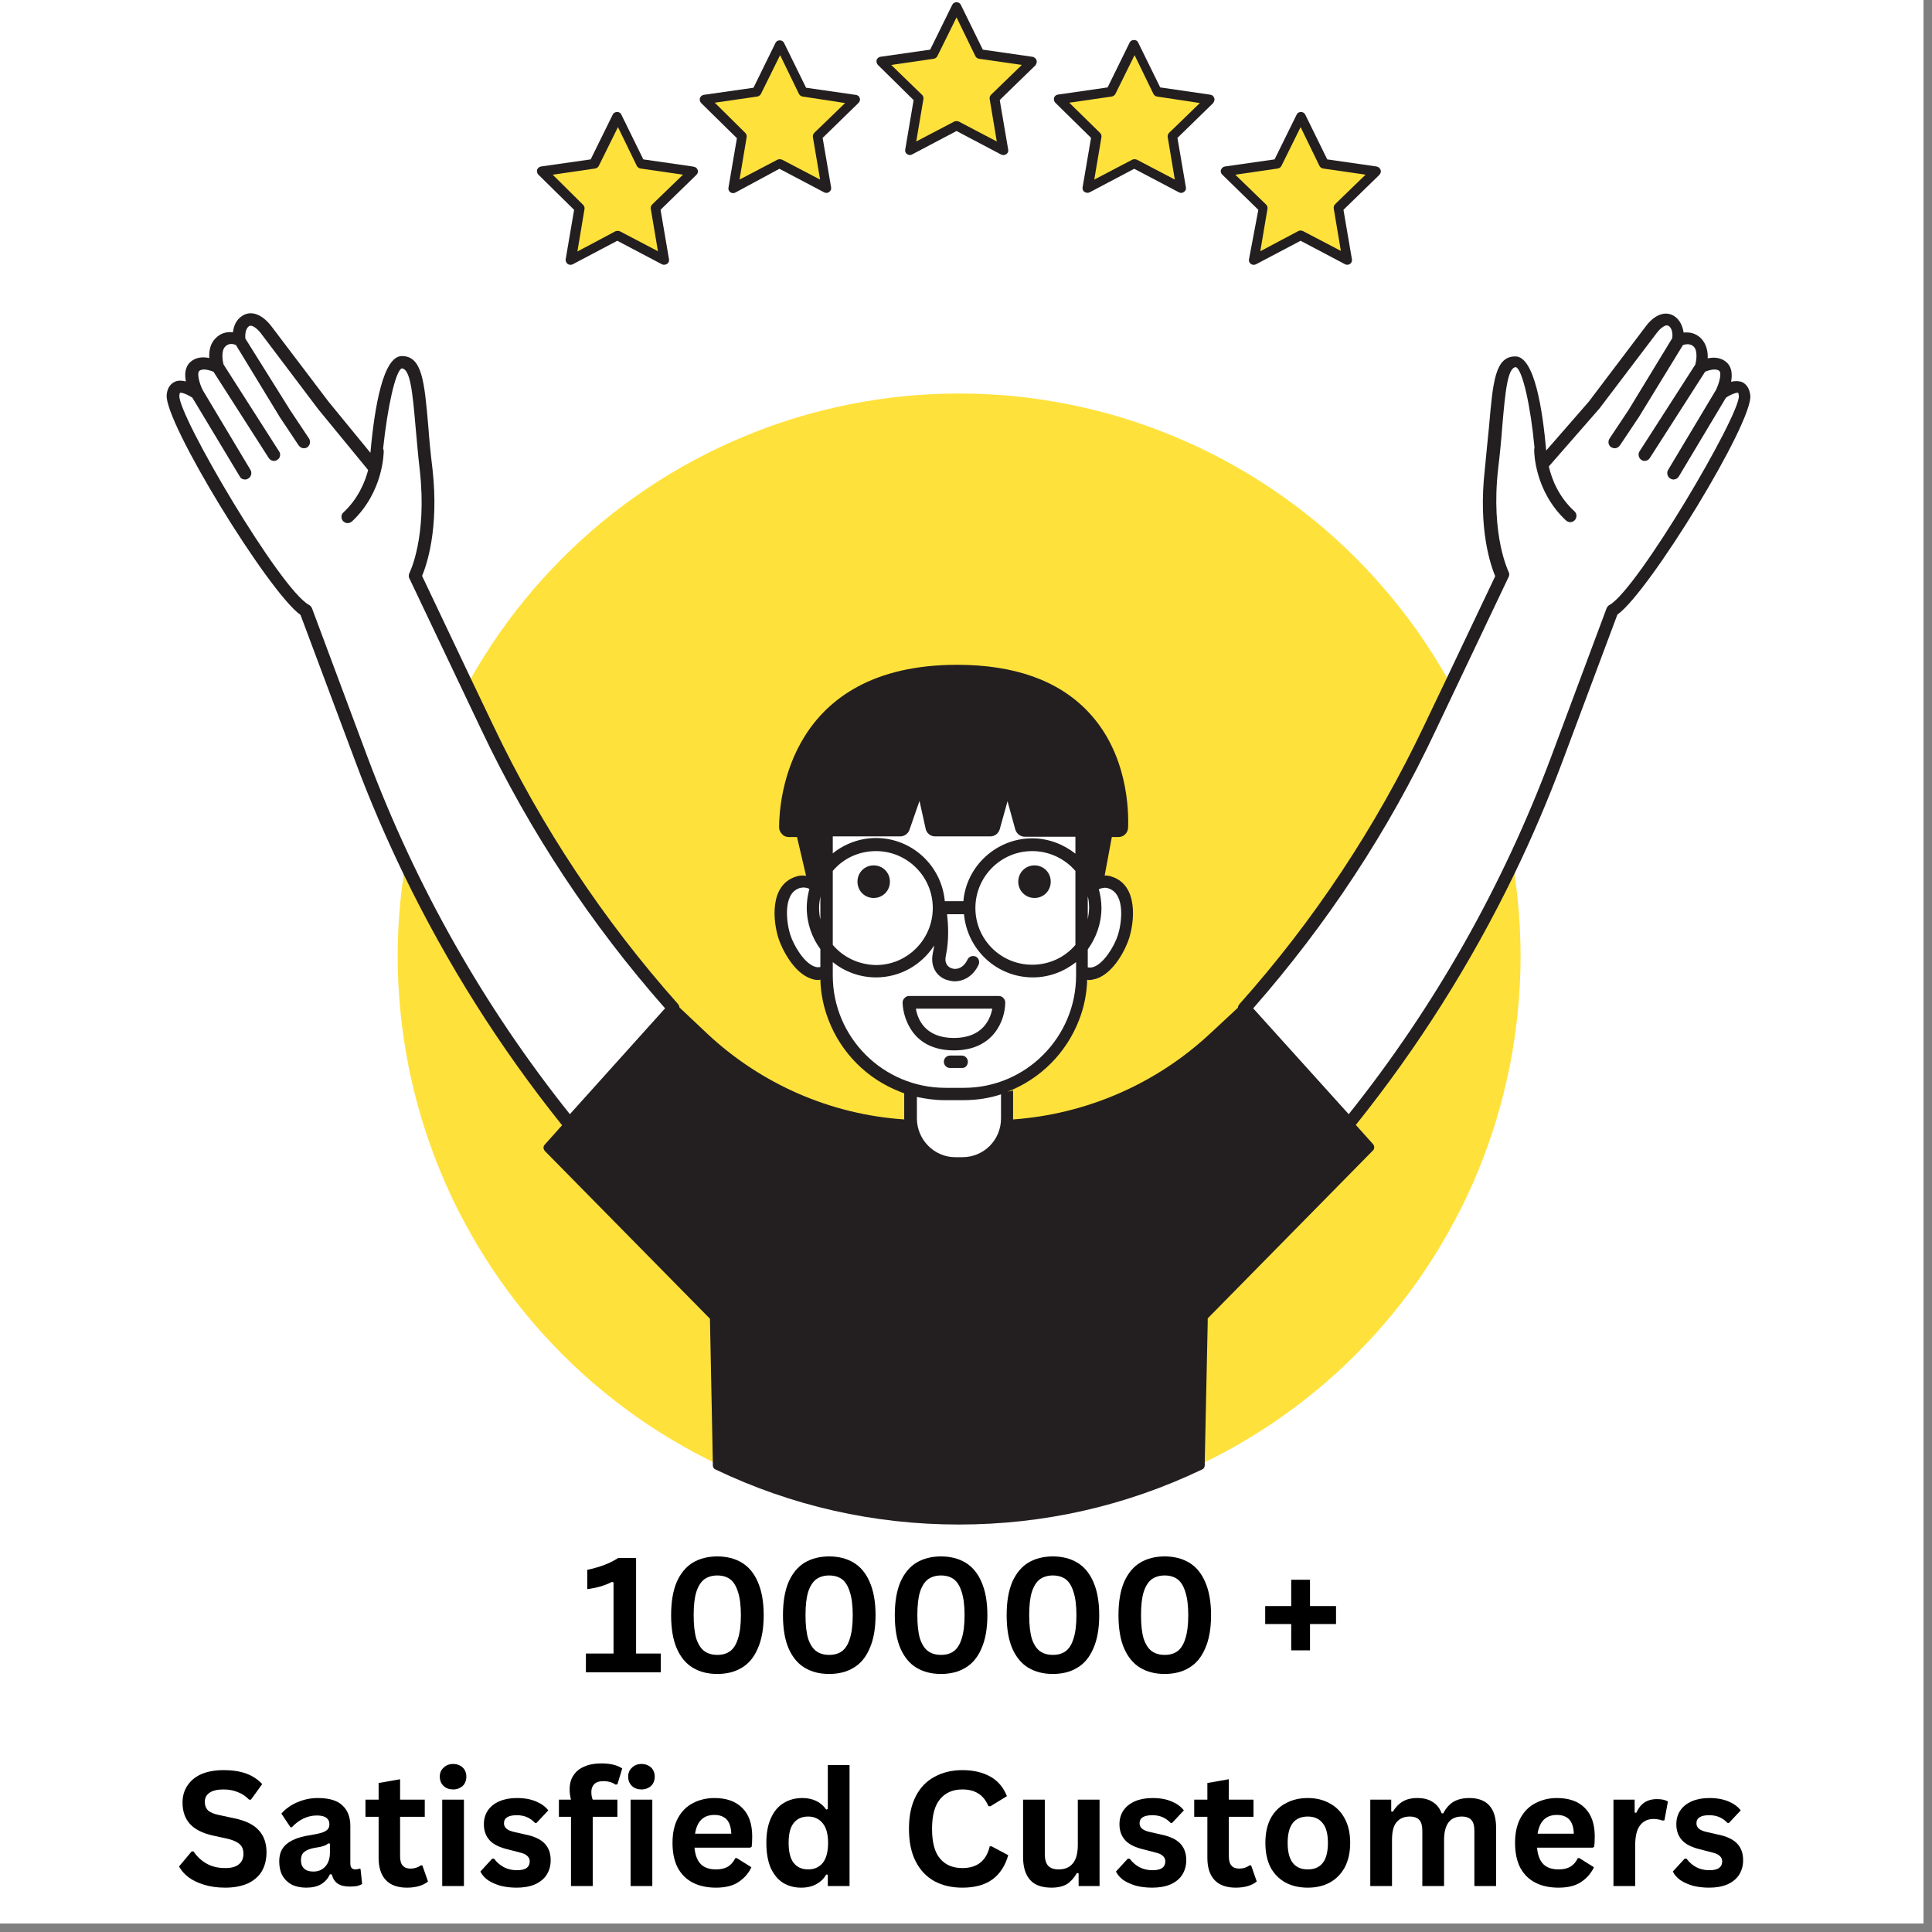 <svg version="1.2" preserveAspectRatio="xMidYMid meet" height="150" viewBox="0 0 112.5 112.5" zoomAndPan="magnify" width="150" xmlns:xlink="http://www.w3.org/1999/xlink" xmlns="http://www.w3.org/2000/svg"><rect x="0" y="0" width="112.5" height="112.5" fill="#808080" stroke="none"/><defs><clipPath id="988fd67a7a"><path d="M 0 0 L 112.004 0 L 112.004 112.004 L 0 112.004 Z M 0 0"></path></clipPath><clipPath id="b27bddd7ba"><path d="M 23 22 L 89 22 L 89 88.855 L 23 88.855 Z M 23 22"></path></clipPath><clipPath id="89d7fef8c9"><path d="M 9.535 0 L 102 0 L 102 88.855 L 9.535 88.855 Z M 9.535 0"></path></clipPath></defs><g id="86909adff9"><g clip-path="url(#988fd67a7a)" clip-rule="nonzero"><path d="M 0 0 L 112.004 0 L 112.004 112.004 L 0 112.004 Z M 0 0" style="stroke:none;fill-rule:nonzero;fill:#ffffff;fill-opacity:1;"></path><path d="M 0 0 L 112.004 0 L 112.004 112.004 L 0 112.004 Z M 0 0" style="stroke:none;fill-rule:nonzero;fill:#ffffff;fill-opacity:1;"></path></g><g clip-path="url(#b27bddd7ba)" clip-rule="nonzero"><path d="M 88.543 55.684 C 88.543 56.754 88.488 57.824 88.383 58.895 C 88.277 59.961 88.121 61.023 87.914 62.074 C 87.703 63.129 87.445 64.168 87.133 65.195 C 86.824 66.223 86.461 67.23 86.055 68.223 C 85.645 69.215 85.188 70.184 84.68 71.129 C 84.176 72.074 83.625 72.996 83.031 73.887 C 82.438 74.781 81.801 75.641 81.121 76.469 C 80.441 77.301 79.723 78.094 78.965 78.852 C 78.211 79.613 77.418 80.332 76.59 81.012 C 75.762 81.691 74.902 82.332 74.012 82.93 C 73.121 83.523 72.203 84.074 71.262 84.582 C 70.316 85.086 69.348 85.547 68.359 85.957 C 67.371 86.367 66.363 86.727 65.34 87.039 C 64.316 87.352 63.277 87.609 62.227 87.82 C 61.176 88.031 60.121 88.188 59.055 88.293 C 57.988 88.398 56.922 88.449 55.852 88.449 C 54.777 88.449 53.711 88.398 52.645 88.293 C 51.578 88.188 50.523 88.031 49.473 87.82 C 48.422 87.609 47.383 87.352 46.359 87.039 C 45.336 86.727 44.328 86.367 43.34 85.957 C 42.352 85.547 41.383 85.086 40.438 84.582 C 39.496 84.074 38.578 83.523 37.688 82.93 C 36.797 82.332 35.938 81.691 35.109 81.012 C 34.281 80.332 33.492 79.613 32.734 78.852 C 31.977 78.094 31.258 77.301 30.578 76.469 C 29.898 75.641 29.262 74.781 28.668 73.887 C 28.074 72.996 27.523 72.074 27.02 71.129 C 26.512 70.184 26.055 69.215 25.648 68.223 C 25.238 67.23 24.875 66.223 24.566 65.195 C 24.254 64.168 23.996 63.129 23.785 62.074 C 23.578 61.023 23.422 59.961 23.316 58.895 C 23.211 57.824 23.156 56.754 23.156 55.684 C 23.156 54.609 23.211 53.539 23.316 52.469 C 23.422 51.402 23.578 50.344 23.785 49.289 C 23.996 48.238 24.254 47.195 24.566 46.172 C 24.875 45.145 25.238 44.133 25.648 43.141 C 26.055 42.152 26.512 41.184 27.02 40.234 C 27.523 39.289 28.074 38.371 28.668 37.477 C 29.262 36.586 29.898 35.723 30.578 34.895 C 31.258 34.066 31.977 33.27 32.734 32.512 C 33.492 31.754 34.281 31.031 35.109 30.352 C 35.938 29.672 36.797 29.031 37.688 28.438 C 38.578 27.84 39.496 27.289 40.438 26.785 C 41.383 26.277 42.352 25.82 43.34 25.41 C 44.328 24.996 45.336 24.637 46.359 24.324 C 47.383 24.012 48.422 23.754 49.473 23.543 C 50.523 23.336 51.578 23.176 52.645 23.07 C 53.711 22.965 54.777 22.914 55.852 22.914 C 56.922 22.914 57.988 22.965 59.055 23.07 C 60.121 23.176 61.176 23.336 62.227 23.543 C 63.277 23.754 64.316 24.012 65.34 24.324 C 66.363 24.637 67.371 24.996 68.359 25.41 C 69.348 25.82 70.316 26.277 71.262 26.785 C 72.203 27.289 73.121 27.84 74.012 28.438 C 74.902 29.031 75.762 29.672 76.59 30.352 C 77.418 31.031 78.211 31.754 78.965 32.512 C 79.723 33.27 80.441 34.066 81.121 34.895 C 81.801 35.723 82.438 36.586 83.031 37.477 C 83.625 38.371 84.176 39.289 84.68 40.234 C 85.188 41.184 85.645 42.152 86.055 43.141 C 86.461 44.133 86.824 45.145 87.133 46.172 C 87.445 47.195 87.703 48.238 87.914 49.289 C 88.121 50.344 88.277 51.402 88.383 52.469 C 88.488 53.539 88.543 54.609 88.543 55.684 Z M 88.543 55.684" style="stroke:none;fill-rule:nonzero;fill:#ffe13c;fill-opacity:1;"></path></g><g clip-path="url(#89d7fef8c9)" clip-rule="nonzero"><path d="M 94.18 35.789 L 90.98 44.344 C 90.148 46.562 89.223 48.742 88.184 50.883 C 85.664 56.082 82.582 60.973 78.949 65.504 L 79.953 66.625 C 80.047 66.738 80.047 66.906 79.934 67.004 L 70.324 76.77 L 70.324 77.016 C 70.324 77.016 70.324 77.016 70.324 77.035 L 70.152 85.168 L 70.152 85.32 C 70.152 85.434 70.094 85.531 70 85.566 C 65.555 87.691 60.789 88.773 55.832 88.773 C 50.875 88.773 46.105 87.691 41.66 85.566 C 41.566 85.531 41.508 85.434 41.508 85.32 L 41.508 85.168 L 41.34 76.789 L 31.727 67.023 C 31.633 66.906 31.613 66.758 31.727 66.645 L 32.73 65.523 C 29.098 60.992 26.016 56.098 23.5 50.902 C 22.477 48.781 21.531 46.598 20.699 44.359 L 17.5 35.809 C 15.629 34.48 9.535 24.543 9.707 22.988 C 9.746 22.516 9.992 22.324 10.18 22.23 C 10.387 22.137 10.613 22.156 10.824 22.211 C 10.746 21.812 10.766 21.379 11.07 21.094 C 11.391 20.789 11.824 20.77 12.184 20.848 C 12.168 20.469 12.223 20.012 12.562 19.691 C 12.867 19.367 13.262 19.312 13.566 19.348 C 13.605 18.988 13.754 18.59 14.152 18.363 C 14.816 17.984 15.477 18.57 15.781 18.969 L 19.129 23.387 L 21.57 26.367 C 21.816 23.617 22.324 20.734 23.402 20.734 C 24.578 20.734 24.711 22.195 24.938 24.809 C 24.992 25.551 25.07 26.383 25.184 27.312 C 25.578 30.84 24.824 32.945 24.578 33.535 L 27.414 39.508 L 28.719 42.238 C 31.52 48.137 35.152 53.598 39.484 58.469 C 39.523 58.527 39.562 58.582 39.562 58.66 L 41.188 60.195 C 44.328 63.133 48.375 64.898 52.652 65.184 C 52.652 65.164 52.652 65.145 52.652 65.125 L 52.652 63.664 C 52.578 63.629 52.48 63.609 52.406 63.57 C 50.496 62.832 48.98 61.312 48.246 59.398 C 47.961 58.66 47.789 57.863 47.77 57.047 C 47.734 57.047 47.695 57.066 47.656 57.066 C 47.527 57.066 47.375 57.047 47.242 56.992 C 46.184 56.648 45.5 55.172 45.332 54.641 C 45.008 53.633 44.801 51.566 46.316 51.055 C 46.523 50.98 46.73 50.961 46.938 51 L 46.41 48.742 L 45.938 48.742 C 45.785 48.742 45.633 48.684 45.539 48.57 C 45.426 48.457 45.367 48.324 45.367 48.172 C 45.367 46.598 45.918 38.711 55.734 38.711 C 59.066 38.711 61.621 39.621 63.34 41.422 C 65.688 43.867 65.727 47.242 65.688 48.211 C 65.668 48.516 65.422 48.742 65.121 48.742 L 64.742 48.742 L 64.324 50.98 C 64.477 50.98 64.609 51 64.762 51.055 C 66.273 51.566 66.066 53.633 65.746 54.641 C 65.574 55.188 64.895 56.648 63.832 56.992 C 63.699 57.027 63.551 57.066 63.418 57.066 C 63.379 57.066 63.34 57.066 63.305 57.047 C 63.285 57.883 63.113 58.68 62.832 59.398 C 62.094 61.312 60.578 62.832 58.668 63.57 C 58.781 63.551 58.895 63.516 58.992 63.496 L 58.992 65.125 C 58.992 65.145 58.992 65.164 58.992 65.184 C 63.266 64.879 67.316 63.117 70.453 60.195 L 72.082 58.68 C 72.082 58.602 72.121 58.547 72.156 58.488 C 76.508 53.613 80.121 48.152 82.922 42.258 L 84.227 39.527 L 87.066 33.551 C 86.82 32.965 86.062 30.859 86.461 27.332 C 86.555 26.402 86.629 25.551 86.707 24.828 C 86.934 22.195 87.066 20.754 88.238 20.754 C 89.355 20.754 89.828 23.883 90.035 26.234 L 92.516 23.387 L 95.844 18.988 C 96.129 18.59 96.789 18.004 97.453 18.383 C 97.832 18.609 97.98 19.008 98.039 19.367 C 98.359 19.328 98.738 19.387 99.059 19.711 C 99.383 20.051 99.457 20.504 99.438 20.867 C 99.797 20.789 100.234 20.809 100.555 21.113 C 100.859 21.398 100.875 21.832 100.801 22.23 C 101.008 22.176 101.254 22.176 101.445 22.25 C 101.633 22.344 101.859 22.535 101.918 23.008 C 102.125 24.527 96.051 34.461 94.18 35.789 Z M 78.289 12.16 L 80.312 10.191 C 80.367 10.133 80.406 10.059 80.406 9.98 C 80.406 9.906 80.367 9.828 80.312 9.773 C 80.273 9.734 80.219 9.715 80.16 9.695 L 77.285 9.281 L 76 6.664 C 75.902 6.473 75.602 6.473 75.508 6.664 L 74.219 9.281 L 71.324 9.695 C 71.211 9.715 71.137 9.793 71.098 9.887 C 71.059 9.98 71.098 10.094 71.176 10.172 L 73.273 12.219 L 72.727 15.102 C 72.707 15.195 72.746 15.309 72.84 15.367 C 72.895 15.406 72.953 15.422 73.008 15.422 C 73.047 15.422 73.105 15.406 73.141 15.387 L 75.734 14.02 L 78.324 15.387 C 78.418 15.441 78.535 15.422 78.609 15.367 C 78.703 15.309 78.742 15.195 78.723 15.102 L 78.23 12.219 L 78.27 12.18 C 78.27 12.16 78.289 12.16 78.289 12.16 Z M 50.004 5.602 C 50.043 5.656 50.078 5.734 50.078 5.789 C 50.078 5.867 50.043 5.941 49.984 6 L 47.961 7.973 C 47.961 7.973 47.941 7.988 47.941 7.988 L 47.902 8.027 L 48.395 10.91 C 48.414 11.023 48.375 11.117 48.281 11.176 C 48.246 11.215 48.168 11.234 48.113 11.234 C 48.074 11.234 48.016 11.215 47.98 11.195 L 45.387 9.828 L 42.816 11.215 C 42.719 11.27 42.605 11.25 42.531 11.195 C 42.438 11.137 42.398 11.023 42.418 10.93 L 42.91 8.047 L 40.828 6 C 40.754 5.922 40.734 5.809 40.754 5.715 C 40.789 5.621 40.867 5.543 40.98 5.523 L 43.875 5.109 L 45.16 2.492 C 45.254 2.301 45.559 2.301 45.652 2.492 L 46.938 5.109 L 49.816 5.523 C 49.891 5.523 49.945 5.562 50.004 5.602 Z M 40.543 9.773 C 40.602 9.828 40.641 9.906 40.641 9.98 C 40.641 10.059 40.602 10.133 40.543 10.191 L 38.52 12.16 C 38.52 12.16 38.5 12.18 38.5 12.18 L 38.465 12.219 L 38.957 15.102 C 38.973 15.195 38.938 15.309 38.84 15.367 C 38.746 15.422 38.633 15.441 38.539 15.387 L 35.945 14.02 L 33.355 15.387 C 33.316 15.406 33.262 15.422 33.223 15.422 C 33.168 15.422 33.109 15.406 33.051 15.367 C 32.977 15.309 32.922 15.195 32.938 15.102 L 33.43 12.219 L 31.352 10.172 C 31.273 10.094 31.254 9.98 31.273 9.887 C 31.312 9.793 31.387 9.715 31.5 9.695 L 34.395 9.281 L 35.684 6.664 C 35.777 6.473 36.098 6.473 36.176 6.664 L 37.461 9.281 L 40.336 9.695 C 40.449 9.715 40.488 9.734 40.543 9.773 Z M 60.277 3.383 C 60.332 3.438 60.371 3.516 60.371 3.59 C 60.371 3.668 60.332 3.742 60.297 3.801 L 58.27 5.77 C 58.27 5.77 58.254 5.789 58.254 5.789 L 58.215 5.828 L 58.707 8.711 C 58.727 8.824 58.688 8.918 58.594 8.977 C 58.535 9.016 58.48 9.031 58.422 9.031 C 58.387 9.031 58.328 9.016 58.289 8.996 L 55.699 7.629 L 53.105 8.996 C 53.012 9.051 52.898 9.031 52.824 8.977 C 52.727 8.918 52.691 8.805 52.711 8.711 L 53.199 5.828 L 51.121 3.781 C 51.043 3.703 51.027 3.59 51.043 3.496 C 51.082 3.402 51.156 3.324 51.27 3.305 L 54.164 2.891 L 55.453 0.273 C 55.547 0.082 55.852 0.082 55.945 0.273 L 57.23 2.891 L 60.105 3.305 C 60.164 3.305 60.219 3.344 60.277 3.383 Z M 70.625 5.582 C 70.684 5.641 70.719 5.715 70.719 5.789 C 70.719 5.867 70.684 5.941 70.645 6 L 68.621 7.973 C 68.621 7.973 68.602 7.988 68.602 7.988 L 68.562 8.027 L 69.055 10.91 C 69.074 11.023 69.035 11.117 68.941 11.176 C 68.887 11.215 68.828 11.234 68.77 11.234 C 68.734 11.234 68.676 11.215 68.641 11.195 L 66.047 9.828 L 63.457 11.195 C 63.359 11.25 63.246 11.234 63.152 11.176 C 63.059 11.117 63.02 11.004 63.039 10.91 L 63.531 8.027 L 61.449 5.98 C 61.375 5.902 61.355 5.789 61.375 5.695 C 61.41 5.602 61.488 5.523 61.602 5.508 L 64.496 5.09 L 65.781 2.473 C 65.875 2.281 66.199 2.281 66.273 2.473 L 67.559 5.09 L 70.438 5.508 C 70.531 5.523 70.586 5.543 70.625 5.582 Z M 70.625 5.582" style="stroke:none;fill-rule:nonzero;fill:#231f20;fill-opacity:1;"></path></g><path d="M 32.184 10.172 L 34.66 9.812 C 34.754 9.793 34.832 9.734 34.867 9.66 L 35.984 7.402 L 37.082 9.66 C 37.121 9.734 37.195 9.793 37.289 9.812 L 39.77 10.172 L 38.121 11.766 C 38.121 11.766 38.105 11.781 38.105 11.781 L 37.973 11.914 C 37.914 11.973 37.875 12.066 37.895 12.16 L 38.312 14.629 L 36.098 13.469 C 36.023 13.434 35.93 13.434 35.832 13.469 L 33.621 14.645 L 34.035 12.18 C 34.055 12.086 34.016 11.992 33.961 11.934 Z M 43.402 7.742 C 43.457 7.801 43.496 7.895 43.477 7.988 L 43.062 10.457 L 45.273 9.297 C 45.352 9.262 45.445 9.262 45.539 9.297 L 47.754 10.457 L 47.336 7.988 C 47.316 7.895 47.355 7.801 47.41 7.742 L 47.543 7.609 C 47.543 7.609 47.562 7.594 47.562 7.594 L 49.211 6 L 46.73 5.621 C 46.637 5.602 46.562 5.543 46.523 5.469 L 45.426 3.211 L 44.309 5.469 C 44.27 5.543 44.195 5.602 44.102 5.621 L 41.621 5.98 Z M 53.691 5.523 C 53.75 5.582 53.789 5.676 53.77 5.77 L 53.352 8.238 L 55.566 7.078 C 55.641 7.043 55.734 7.043 55.832 7.078 L 58.043 8.238 L 57.629 5.77 C 57.609 5.676 57.648 5.582 57.703 5.523 L 57.836 5.391 C 57.836 5.391 57.855 5.375 57.855 5.375 L 59.5 3.781 L 57.004 3.422 C 56.91 3.402 56.832 3.344 56.797 3.27 L 55.699 1.012 L 54.582 3.27 C 54.543 3.344 54.469 3.402 54.375 3.422 L 51.895 3.781 Z M 64.059 7.742 C 64.117 7.801 64.156 7.895 64.137 7.988 L 63.719 10.457 L 65.934 9.297 C 66.008 9.262 66.105 9.262 66.199 9.297 L 68.41 10.457 L 67.996 7.988 C 67.977 7.895 68.016 7.801 68.07 7.742 L 68.203 7.609 C 68.203 7.609 68.223 7.594 68.223 7.594 L 69.867 6 L 67.371 5.621 C 67.277 5.602 67.199 5.543 67.164 5.469 L 66.066 3.211 L 64.949 5.469 C 64.91 5.543 64.836 5.602 64.742 5.621 L 62.262 5.98 Z M 73.727 11.914 C 73.785 11.973 73.824 12.066 73.805 12.16 L 73.387 14.629 L 75.602 13.453 C 75.676 13.414 75.77 13.414 75.867 13.453 L 78.078 14.609 L 77.664 12.145 C 77.645 12.047 77.684 11.953 77.738 11.898 L 77.871 11.766 C 77.871 11.766 77.891 11.746 77.891 11.746 L 79.516 10.172 L 77.039 9.812 C 76.945 9.793 76.867 9.734 76.832 9.66 L 75.734 7.402 L 74.617 9.66 C 74.578 9.734 74.504 9.793 74.41 9.812 L 71.93 10.172 Z M 73.727 11.914" style="stroke:none;fill-rule:nonzero;fill:#ffe13c;fill-opacity:1;"></path><path d="M 53.391 65.125 L 53.391 63.875 C 53.922 63.988 54.449 64.062 55.016 64.062 L 56.098 64.062 C 56.871 64.062 57.609 63.949 58.289 63.723 L 58.289 65.125 C 58.289 66.379 57.289 67.383 56.039 67.383 L 55.621 67.383 C 54.395 67.383 53.391 66.359 53.391 65.125 Z M 47.77 52.191 C 47.734 52.402 47.695 52.629 47.695 52.855 C 47.695 53.086 47.715 53.312 47.77 53.539 Z M 47.77 55.266 C 47.281 54.602 46.977 53.766 46.977 52.855 C 46.977 52.477 47.035 52.117 47.129 51.758 C 47.016 51.699 46.883 51.68 46.77 51.68 C 46.691 51.68 46.617 51.699 46.543 51.719 C 45.539 52.059 45.824 53.824 46.012 54.41 C 46.219 55.074 46.844 56.098 47.449 56.289 C 47.562 56.328 47.656 56.328 47.77 56.309 Z M 63.34 53.539 C 63.379 53.312 63.418 53.086 63.418 52.855 C 63.418 52.629 63.398 52.402 63.34 52.191 Z M 63.984 51.777 C 64.078 52.117 64.137 52.496 64.137 52.875 C 64.137 53.766 63.832 54.602 63.34 55.285 L 63.34 56.328 C 63.438 56.348 63.551 56.348 63.664 56.309 C 64.27 56.117 64.895 55.094 65.102 54.43 C 65.289 53.844 65.574 52.098 64.57 51.738 C 64.363 51.66 64.176 51.699 63.984 51.777 Z M 56.797 52.875 C 56.797 51.055 58.27 49.559 60.105 49.559 C 61.109 49.559 62.016 50.012 62.621 50.715 L 62.621 55.02 C 62.016 55.738 61.109 56.176 60.105 56.176 C 58.27 56.176 56.797 54.695 56.797 52.875 Z M 59.293 51.34 C 59.293 51.871 59.711 52.289 60.238 52.289 C 60.77 52.289 61.184 51.871 61.184 51.34 C 61.184 50.809 60.77 50.391 60.238 50.391 C 59.711 50.391 59.293 50.809 59.293 51.34 Z M 55.547 60.441 C 57.23 60.441 57.664 59.344 57.781 58.734 L 53.332 58.734 C 53.43 59.344 53.863 60.441 55.547 60.441 Z M 48.492 56.801 L 48.492 56.023 C 49.172 56.574 50.062 56.914 51.008 56.914 C 52.426 56.914 53.676 56.176 54.395 55.055 C 54.375 55.207 54.355 55.359 54.316 55.512 C 54.148 56.348 54.602 56.895 55.148 57.066 C 55.281 57.105 55.434 57.141 55.586 57.141 C 56.098 57.141 56.664 56.859 56.984 56.176 C 57.062 55.984 56.984 55.777 56.816 55.699 C 56.625 55.625 56.418 55.699 56.34 55.871 C 56.113 56.363 55.699 56.496 55.414 56.383 C 55.188 56.309 54.98 56.082 55.074 55.664 C 55.281 54.695 55.207 53.766 55.148 53.234 L 56.133 53.234 C 56.324 55.305 58.043 56.914 60.145 56.914 C 61.09 56.914 61.961 56.574 62.66 56.023 L 62.66 56.801 C 62.66 60.402 59.727 63.344 56.133 63.344 L 55.055 63.344 C 51.422 63.344 48.492 60.402 48.492 56.801 Z M 56.359 61.824 C 56.359 61.617 56.191 61.465 56 61.465 L 55.32 61.465 C 55.113 61.465 54.961 61.637 54.961 61.824 C 54.961 62.035 55.129 62.188 55.32 62.188 L 56 62.188 C 56.211 62.207 56.359 62.035 56.359 61.824 Z M 52.559 58.375 C 52.559 58.414 52.559 59.078 52.938 59.758 C 53.277 60.402 54.016 61.164 55.547 61.164 C 57.91 61.164 58.535 59.344 58.535 58.375 C 58.535 58.281 58.5 58.184 58.422 58.109 C 58.348 58.035 58.27 57.996 58.156 57.996 L 52.898 57.996 C 52.727 58.016 52.559 58.184 52.559 58.375 Z M 60.105 48.816 C 61.051 48.816 61.922 49.16 62.621 49.707 L 62.621 48.723 L 59.672 48.723 C 59.426 48.723 59.199 48.551 59.121 48.305 L 58.668 46.656 L 58.215 48.285 C 58.141 48.531 57.93 48.703 57.664 48.703 L 54.449 48.703 C 54.184 48.703 53.957 48.516 53.902 48.266 L 53.543 46.637 L 52.957 48.324 C 52.879 48.551 52.652 48.703 52.426 48.703 L 48.492 48.703 L 48.492 49.691 C 49.172 49.141 50.062 48.797 51.008 48.797 C 53.105 48.797 54.828 50.41 55.016 52.477 L 56.098 52.477 C 56.266 50.449 58.008 48.816 60.105 48.816 Z M 48.492 55.02 L 48.492 50.715 C 49.098 49.992 50.004 49.559 51.008 49.559 C 52.824 49.559 54.316 51.035 54.316 52.875 C 54.316 54.695 52.84 56.195 51.008 56.195 C 50.004 56.176 49.098 55.738 48.492 55.02 Z M 49.93 51.34 C 49.93 51.871 50.344 52.289 50.875 52.289 C 51.402 52.289 51.82 51.871 51.82 51.34 C 51.82 50.809 51.402 50.391 50.875 50.391 C 50.344 50.391 49.93 50.809 49.93 51.34 Z M 38.727 58.715 C 34.434 53.844 30.84 48.418 28.059 42.559 L 23.84 33.684 C 23.781 33.59 23.801 33.457 23.84 33.363 C 23.859 33.344 24.879 31.277 24.445 27.391 C 24.332 26.441 24.273 25.605 24.199 24.867 C 24.027 22.875 23.895 21.453 23.387 21.453 C 23.027 21.625 22.57 23.672 22.309 26.117 C 22.324 26.156 22.344 26.215 22.344 26.27 C 22.344 26.367 22.324 28.66 20.492 30.367 C 20.414 30.422 20.34 30.461 20.246 30.461 C 20.148 30.461 20.055 30.422 19.98 30.348 C 19.848 30.195 19.848 29.969 20 29.836 C 20.852 29.039 21.246 28.09 21.438 27.371 L 18.543 23.844 L 15.191 19.406 C 15.078 19.254 14.719 18.875 14.512 18.988 C 14.285 19.121 14.266 19.539 14.285 19.711 L 16.895 23.883 L 17.992 25.531 C 18.105 25.703 18.051 25.93 17.898 26.043 C 17.844 26.082 17.766 26.102 17.691 26.102 C 17.578 26.102 17.465 26.043 17.387 25.93 L 16.289 24.281 L 13.738 20.09 C 13.605 20.031 13.32 19.957 13.113 20.184 C 12.867 20.43 12.961 21.02 13.02 21.227 L 16.254 26.289 C 16.367 26.461 16.309 26.688 16.141 26.781 C 16.082 26.82 16.008 26.84 15.949 26.84 C 15.836 26.84 15.723 26.781 15.648 26.668 L 12.43 21.645 C 12.184 21.547 11.77 21.434 11.598 21.605 C 11.465 21.738 11.598 22.309 11.809 22.723 L 14.59 27.371 C 14.684 27.539 14.625 27.77 14.457 27.863 C 14.398 27.902 14.344 27.922 14.266 27.922 C 14.133 27.922 14.02 27.863 13.965 27.75 L 11.203 23.16 C 10.898 22.953 10.559 22.84 10.484 22.875 C 10.484 22.875 10.445 22.914 10.445 23.047 C 10.367 24.184 16.309 34.312 17.992 35.223 C 18.07 35.258 18.125 35.336 18.164 35.41 L 21.398 44.078 C 24.219 51.605 28.172 58.602 33.184 64.879 Z M 101.254 23.047 C 101.234 22.914 101.219 22.875 101.219 22.875 C 101.141 22.84 100.801 22.953 100.5 23.16 L 97.754 27.75 C 97.68 27.863 97.566 27.922 97.453 27.922 C 97.395 27.922 97.32 27.902 97.262 27.863 C 97.094 27.77 97.035 27.539 97.129 27.371 L 99.91 22.723 C 100.121 22.309 100.254 21.738 100.121 21.605 C 99.949 21.434 99.516 21.547 99.289 21.645 L 96.07 26.668 C 95.996 26.781 95.883 26.84 95.77 26.84 C 95.691 26.84 95.637 26.82 95.578 26.781 C 95.41 26.668 95.371 26.441 95.465 26.289 L 98.719 21.227 C 98.777 21 98.871 20.43 98.625 20.184 C 98.418 19.977 98.133 20.051 98 20.09 L 95.445 24.262 L 94.332 25.93 C 94.254 26.043 94.141 26.102 94.027 26.102 C 93.953 26.102 93.895 26.082 93.82 26.043 C 93.648 25.93 93.613 25.703 93.727 25.531 L 94.824 23.883 L 97.375 19.691 C 97.395 19.539 97.414 19.121 97.148 18.969 C 96.941 18.855 96.582 19.234 96.488 19.367 L 93.137 23.785 L 90.188 27.16 C 90.359 27.902 90.754 28.926 91.684 29.777 C 91.832 29.91 91.832 30.141 91.699 30.289 C 91.625 30.367 91.531 30.406 91.438 30.406 C 91.34 30.406 91.266 30.367 91.191 30.309 C 89.355 28.602 89.336 26.328 89.336 26.215 C 89.336 26.176 89.336 26.117 89.355 26.082 C 89.129 23.633 88.656 21.547 88.277 21.379 C 87.785 21.379 87.652 22.82 87.48 24.793 C 87.426 25.531 87.348 26.367 87.234 27.312 C 86.801 31.199 87.84 33.27 87.84 33.285 C 87.898 33.383 87.898 33.516 87.84 33.609 L 83.621 42.484 C 80.84 48.418 77.246 53.844 72.973 58.715 L 78.535 64.879 C 83.547 58.602 87.5 51.605 90.32 44.078 L 93.555 35.41 C 93.594 35.336 93.648 35.258 93.727 35.223 C 95.371 34.293 101.332 24.164 101.254 23.047 Z M 101.254 23.047" style="stroke:none;fill-rule:nonzero;fill:#ffffff;fill-opacity:1;"></path><g style="fill:#000000;fill-opacity:1;"><g transform="translate(33.773, 97.38)"><path d="M 0.344 0 L 0.344 -1.094 L 1.953 -1.094 L 1.953 -5.234 L 1.859 -5.266 C 1.629 -5.148 1.406 -5.062 1.188 -5 C 0.969 -4.938 0.711 -4.883 0.422 -4.844 L 0.422 -5.969 C 1.16 -6.125 1.758 -6.352 2.219 -6.656 L 3.266 -6.656 L 3.266 -1.094 L 4.703 -1.094 L 4.703 0 Z M 0.344 0" style="stroke:none"></path></g></g><g style="fill:#000000;fill-opacity:1;"><g transform="translate(38.517, 97.38)"><path d="M 3.25 0.094 C 2.707 0.094 2.234 -0.023 1.828 -0.266 C 1.43 -0.504 1.117 -0.879 0.891 -1.391 C 0.672 -1.898 0.562 -2.547 0.562 -3.328 C 0.562 -4.109 0.672 -4.754 0.891 -5.266 C 1.117 -5.773 1.43 -6.148 1.828 -6.391 C 2.234 -6.629 2.707 -6.75 3.25 -6.75 C 3.801 -6.75 4.273 -6.629 4.672 -6.391 C 5.078 -6.148 5.391 -5.773 5.609 -5.266 C 5.836 -4.754 5.953 -4.109 5.953 -3.328 C 5.953 -2.547 5.836 -1.898 5.609 -1.391 C 5.391 -0.879 5.078 -0.504 4.672 -0.266 C 4.273 -0.023 3.801 0.094 3.25 0.094 Z M 3.25 -1.016 C 3.551 -1.016 3.801 -1.086 4 -1.234 C 4.195 -1.379 4.348 -1.617 4.453 -1.953 C 4.566 -2.297 4.625 -2.754 4.625 -3.328 C 4.625 -3.898 4.566 -4.352 4.453 -4.688 C 4.348 -5.031 4.195 -5.273 4 -5.422 C 3.801 -5.566 3.551 -5.641 3.25 -5.641 C 2.957 -5.641 2.707 -5.566 2.5 -5.422 C 2.301 -5.273 2.145 -5.031 2.031 -4.688 C 1.926 -4.352 1.875 -3.898 1.875 -3.328 C 1.875 -2.754 1.926 -2.297 2.031 -1.953 C 2.145 -1.617 2.301 -1.379 2.5 -1.234 C 2.707 -1.086 2.957 -1.016 3.25 -1.016 Z M 3.25 -1.016" style="stroke:none"></path></g><g transform="translate(45.03, 97.38)"><path d="M 3.25 0.094 C 2.707 0.094 2.234 -0.023 1.828 -0.266 C 1.43 -0.504 1.117 -0.879 0.891 -1.391 C 0.672 -1.898 0.562 -2.547 0.562 -3.328 C 0.562 -4.109 0.672 -4.754 0.891 -5.266 C 1.117 -5.773 1.43 -6.148 1.828 -6.391 C 2.234 -6.629 2.707 -6.75 3.25 -6.75 C 3.801 -6.75 4.273 -6.629 4.672 -6.391 C 5.078 -6.148 5.391 -5.773 5.609 -5.266 C 5.836 -4.754 5.953 -4.109 5.953 -3.328 C 5.953 -2.547 5.836 -1.898 5.609 -1.391 C 5.391 -0.879 5.078 -0.504 4.672 -0.266 C 4.273 -0.023 3.801 0.094 3.25 0.094 Z M 3.25 -1.016 C 3.551 -1.016 3.801 -1.086 4 -1.234 C 4.195 -1.379 4.348 -1.617 4.453 -1.953 C 4.566 -2.297 4.625 -2.754 4.625 -3.328 C 4.625 -3.898 4.566 -4.352 4.453 -4.688 C 4.348 -5.031 4.195 -5.273 4 -5.422 C 3.801 -5.566 3.551 -5.641 3.25 -5.641 C 2.957 -5.641 2.707 -5.566 2.5 -5.422 C 2.301 -5.273 2.145 -5.031 2.031 -4.688 C 1.926 -4.352 1.875 -3.898 1.875 -3.328 C 1.875 -2.754 1.926 -2.297 2.031 -1.953 C 2.145 -1.617 2.301 -1.379 2.5 -1.234 C 2.707 -1.086 2.957 -1.016 3.25 -1.016 Z M 3.25 -1.016" style="stroke:none"></path></g><g transform="translate(51.542, 97.38)"><path d="M 3.25 0.094 C 2.707 0.094 2.234 -0.023 1.828 -0.266 C 1.43 -0.504 1.117 -0.879 0.891 -1.391 C 0.672 -1.898 0.562 -2.547 0.562 -3.328 C 0.562 -4.109 0.672 -4.754 0.891 -5.266 C 1.117 -5.773 1.43 -6.148 1.828 -6.391 C 2.234 -6.629 2.707 -6.75 3.25 -6.75 C 3.801 -6.75 4.273 -6.629 4.672 -6.391 C 5.078 -6.148 5.391 -5.773 5.609 -5.266 C 5.836 -4.754 5.953 -4.109 5.953 -3.328 C 5.953 -2.547 5.836 -1.898 5.609 -1.391 C 5.391 -0.879 5.078 -0.504 4.672 -0.266 C 4.273 -0.023 3.801 0.094 3.25 0.094 Z M 3.25 -1.016 C 3.551 -1.016 3.801 -1.086 4 -1.234 C 4.195 -1.379 4.348 -1.617 4.453 -1.953 C 4.566 -2.297 4.625 -2.754 4.625 -3.328 C 4.625 -3.898 4.566 -4.352 4.453 -4.688 C 4.348 -5.031 4.195 -5.273 4 -5.422 C 3.801 -5.566 3.551 -5.641 3.25 -5.641 C 2.957 -5.641 2.707 -5.566 2.5 -5.422 C 2.301 -5.273 2.145 -5.031 2.031 -4.688 C 1.926 -4.352 1.875 -3.898 1.875 -3.328 C 1.875 -2.754 1.926 -2.297 2.031 -1.953 C 2.145 -1.617 2.301 -1.379 2.5 -1.234 C 2.707 -1.086 2.957 -1.016 3.25 -1.016 Z M 3.25 -1.016" style="stroke:none"></path></g><g transform="translate(58.055, 97.38)"><path d="M 3.25 0.094 C 2.707 0.094 2.234 -0.023 1.828 -0.266 C 1.43 -0.504 1.117 -0.879 0.891 -1.391 C 0.672 -1.898 0.562 -2.547 0.562 -3.328 C 0.562 -4.109 0.672 -4.754 0.891 -5.266 C 1.117 -5.773 1.43 -6.148 1.828 -6.391 C 2.234 -6.629 2.707 -6.75 3.25 -6.75 C 3.801 -6.75 4.273 -6.629 4.672 -6.391 C 5.078 -6.148 5.391 -5.773 5.609 -5.266 C 5.836 -4.754 5.953 -4.109 5.953 -3.328 C 5.953 -2.547 5.836 -1.898 5.609 -1.391 C 5.391 -0.879 5.078 -0.504 4.672 -0.266 C 4.273 -0.023 3.801 0.094 3.25 0.094 Z M 3.25 -1.016 C 3.551 -1.016 3.801 -1.086 4 -1.234 C 4.195 -1.379 4.348 -1.617 4.453 -1.953 C 4.566 -2.297 4.625 -2.754 4.625 -3.328 C 4.625 -3.898 4.566 -4.352 4.453 -4.688 C 4.348 -5.031 4.195 -5.273 4 -5.422 C 3.801 -5.566 3.551 -5.641 3.25 -5.641 C 2.957 -5.641 2.707 -5.566 2.5 -5.422 C 2.301 -5.273 2.145 -5.031 2.031 -4.688 C 1.926 -4.352 1.875 -3.898 1.875 -3.328 C 1.875 -2.754 1.926 -2.297 2.031 -1.953 C 2.145 -1.617 2.301 -1.379 2.5 -1.234 C 2.707 -1.086 2.957 -1.016 3.25 -1.016 Z M 3.25 -1.016" style="stroke:none"></path></g><g transform="translate(64.567, 97.38)"><path d="M 3.25 0.094 C 2.707 0.094 2.234 -0.023 1.828 -0.266 C 1.43 -0.504 1.117 -0.879 0.891 -1.391 C 0.672 -1.898 0.562 -2.547 0.562 -3.328 C 0.562 -4.109 0.672 -4.754 0.891 -5.266 C 1.117 -5.773 1.43 -6.148 1.828 -6.391 C 2.234 -6.629 2.707 -6.75 3.25 -6.75 C 3.801 -6.75 4.273 -6.629 4.672 -6.391 C 5.078 -6.148 5.391 -5.773 5.609 -5.266 C 5.836 -4.754 5.953 -4.109 5.953 -3.328 C 5.953 -2.547 5.836 -1.898 5.609 -1.391 C 5.391 -0.879 5.078 -0.504 4.672 -0.266 C 4.273 -0.023 3.801 0.094 3.25 0.094 Z M 3.25 -1.016 C 3.551 -1.016 3.801 -1.086 4 -1.234 C 4.195 -1.379 4.348 -1.617 4.453 -1.953 C 4.566 -2.297 4.625 -2.754 4.625 -3.328 C 4.625 -3.898 4.566 -4.352 4.453 -4.688 C 4.348 -5.031 4.195 -5.273 4 -5.422 C 3.801 -5.566 3.551 -5.641 3.25 -5.641 C 2.957 -5.641 2.707 -5.566 2.5 -5.422 C 2.301 -5.273 2.145 -5.031 2.031 -4.688 C 1.926 -4.352 1.875 -3.898 1.875 -3.328 C 1.875 -2.754 1.926 -2.297 2.031 -1.953 C 2.145 -1.617 2.301 -1.379 2.5 -1.234 C 2.707 -1.086 2.957 -1.016 3.25 -1.016 Z M 3.25 -1.016" style="stroke:none"></path></g><g transform="translate(71.08, 97.38)"><path d="" style="stroke:none"></path></g><g transform="translate(73.281, 97.38)"><path d="M 3 -3.859 L 4.516 -3.859 L 4.516 -2.812 L 3 -2.812 L 3 -1.281 L 1.906 -1.281 L 1.906 -2.812 L 0.391 -2.812 L 0.391 -3.859 L 1.906 -3.859 L 1.906 -5.391 L 3 -5.391 Z M 3 -3.859" style="stroke:none"></path></g></g><g style="fill:#000000;fill-opacity:1;"><g transform="translate(10.16, 109.824)"><path d="M 2.953 0.094 C 2.492 0.094 2.082 0.035 1.719 -0.078 C 1.352 -0.191 1.051 -0.336 0.812 -0.516 C 0.57 -0.703 0.391 -0.91 0.266 -1.141 L 1 -2.016 L 1.109 -2.016 C 1.305 -1.723 1.555 -1.488 1.859 -1.312 C 2.172 -1.133 2.535 -1.047 2.953 -1.047 C 3.305 -1.047 3.57 -1.117 3.75 -1.266 C 3.926 -1.41 4.016 -1.613 4.016 -1.875 C 4.016 -2.039 3.984 -2.176 3.922 -2.281 C 3.867 -2.383 3.773 -2.473 3.641 -2.547 C 3.504 -2.629 3.328 -2.695 3.109 -2.75 L 2.25 -2.938 C 1.645 -3.07 1.195 -3.297 0.906 -3.609 C 0.613 -3.93 0.469 -4.348 0.469 -4.859 C 0.469 -5.234 0.562 -5.562 0.75 -5.844 C 0.938 -6.133 1.207 -6.359 1.562 -6.516 C 1.926 -6.672 2.359 -6.75 2.859 -6.75 C 3.379 -6.75 3.82 -6.68 4.188 -6.547 C 4.551 -6.41 4.859 -6.207 5.109 -5.938 L 4.453 -5.031 L 4.344 -5.031 C 4.156 -5.227 3.938 -5.375 3.688 -5.469 C 3.445 -5.57 3.172 -5.625 2.859 -5.625 C 2.504 -5.625 2.234 -5.562 2.047 -5.438 C 1.859 -5.312 1.766 -5.133 1.766 -4.906 C 1.766 -4.695 1.828 -4.531 1.953 -4.406 C 2.086 -4.281 2.316 -4.188 2.641 -4.125 L 3.516 -3.938 C 4.16 -3.801 4.629 -3.566 4.922 -3.234 C 5.211 -2.91 5.359 -2.488 5.359 -1.969 C 5.359 -1.551 5.27 -1.188 5.094 -0.875 C 4.914 -0.57 4.645 -0.332 4.281 -0.156 C 3.914 0.008 3.473 0.094 2.953 0.094 Z M 2.953 0.094" style="stroke:none"></path></g><g transform="translate(15.884, 109.824)"><path d="M 1.953 0.094 C 1.629 0.094 1.348 0.035 1.109 -0.078 C 0.879 -0.203 0.695 -0.379 0.562 -0.609 C 0.438 -0.836 0.375 -1.113 0.375 -1.438 C 0.375 -1.727 0.438 -1.973 0.562 -2.172 C 0.695 -2.379 0.895 -2.547 1.156 -2.672 C 1.426 -2.805 1.781 -2.906 2.219 -2.969 C 2.52 -3.02 2.75 -3.07 2.906 -3.125 C 3.062 -3.188 3.164 -3.254 3.219 -3.328 C 3.27 -3.398 3.297 -3.492 3.297 -3.609 C 3.297 -3.766 3.238 -3.883 3.125 -3.969 C 3.008 -4.062 2.82 -4.109 2.562 -4.109 C 2.289 -4.109 2.023 -4.047 1.766 -3.922 C 1.516 -3.797 1.297 -3.629 1.109 -3.422 L 1.031 -3.422 L 0.5 -4.219 C 0.75 -4.5 1.055 -4.719 1.422 -4.875 C 1.797 -5.039 2.195 -5.125 2.625 -5.125 C 3.289 -5.125 3.77 -4.977 4.062 -4.688 C 4.363 -4.406 4.516 -4.008 4.516 -3.5 L 4.516 -1.312 C 4.516 -1.082 4.613 -0.969 4.812 -0.969 C 4.895 -0.969 4.973 -0.984 5.047 -1.016 L 5.109 -1 L 5.203 -0.125 C 5.129 -0.07 5.031 -0.031 4.906 0 C 4.781 0.02 4.645 0.031 4.5 0.031 C 4.195 0.031 3.957 -0.023 3.781 -0.141 C 3.613 -0.254 3.5 -0.43 3.438 -0.672 L 3.328 -0.688 C 3.086 -0.164 2.629 0.094 1.953 0.094 Z M 2.359 -0.844 C 2.648 -0.844 2.883 -0.941 3.062 -1.141 C 3.238 -1.336 3.328 -1.609 3.328 -1.953 L 3.328 -2.469 L 3.234 -2.484 C 3.16 -2.422 3.062 -2.367 2.938 -2.328 C 2.812 -2.285 2.633 -2.25 2.406 -2.219 C 2.133 -2.164 1.938 -2.082 1.812 -1.969 C 1.695 -1.863 1.641 -1.707 1.641 -1.5 C 1.641 -1.289 1.703 -1.129 1.828 -1.016 C 1.953 -0.898 2.129 -0.844 2.359 -0.844 Z M 2.359 -0.844" style="stroke:none"></path></g></g><g style="fill:#000000;fill-opacity:1;"><g transform="translate(21.125, 109.824)"><path d="M 3.469 -1.203 L 3.797 -0.266 C 3.66 -0.148 3.488 -0.062 3.281 0 C 3.07 0.062 2.836 0.094 2.578 0.094 C 2.035 0.094 1.625 -0.051 1.344 -0.344 C 1.062 -0.645 0.922 -1.078 0.922 -1.641 L 0.922 -4.031 L 0.156 -4.031 L 0.156 -5.031 L 0.922 -5.031 L 0.922 -6 L 2.172 -6.219 L 2.172 -5.031 L 3.609 -5.031 L 3.609 -4.031 L 2.172 -4.031 L 2.172 -1.734 C 2.172 -1.484 2.223 -1.301 2.328 -1.188 C 2.43 -1.07 2.582 -1.016 2.781 -1.016 C 3.008 -1.016 3.207 -1.078 3.375 -1.203 Z M 3.469 -1.203" style="stroke:none"></path></g><g transform="translate(25.031, 109.824)"><path d="M 1.359 -5.625 C 1.129 -5.625 0.941 -5.691 0.797 -5.828 C 0.648 -5.973 0.578 -6.156 0.578 -6.375 C 0.578 -6.582 0.648 -6.754 0.797 -6.891 C 0.941 -7.035 1.129 -7.109 1.359 -7.109 C 1.504 -7.109 1.633 -7.078 1.75 -7.016 C 1.875 -6.953 1.969 -6.863 2.031 -6.75 C 2.094 -6.633 2.125 -6.508 2.125 -6.375 C 2.125 -6.227 2.094 -6.098 2.031 -5.984 C 1.969 -5.867 1.875 -5.781 1.75 -5.719 C 1.633 -5.656 1.504 -5.625 1.359 -5.625 Z M 0.719 0 L 0.719 -5.031 L 1.984 -5.031 L 1.984 0 Z M 0.719 0" style="stroke:none"></path></g><g transform="translate(27.738, 109.824)"><path d="M 2.344 0.094 C 2 0.094 1.688 0.055 1.406 -0.016 C 1.125 -0.098 0.879 -0.207 0.672 -0.344 C 0.473 -0.488 0.328 -0.656 0.234 -0.844 L 0.922 -1.594 L 1.031 -1.594 C 1.195 -1.375 1.391 -1.207 1.609 -1.094 C 1.836 -0.977 2.086 -0.922 2.359 -0.922 C 2.609 -0.922 2.797 -0.961 2.922 -1.047 C 3.047 -1.141 3.109 -1.27 3.109 -1.438 C 3.109 -1.562 3.062 -1.664 2.969 -1.75 C 2.875 -1.844 2.727 -1.91 2.531 -1.953 L 1.875 -2.125 C 1.375 -2.238 1.008 -2.414 0.781 -2.656 C 0.551 -2.906 0.438 -3.219 0.438 -3.594 C 0.438 -3.906 0.516 -4.176 0.672 -4.406 C 0.828 -4.633 1.051 -4.812 1.344 -4.938 C 1.633 -5.062 1.973 -5.125 2.359 -5.125 C 2.805 -5.125 3.18 -5.055 3.484 -4.922 C 3.785 -4.797 4.02 -4.625 4.188 -4.406 L 3.5 -3.672 L 3.422 -3.672 C 3.273 -3.828 3.113 -3.941 2.938 -4.016 C 2.77 -4.086 2.578 -4.125 2.359 -4.125 C 1.859 -4.125 1.609 -3.969 1.609 -3.656 C 1.609 -3.531 1.656 -3.426 1.75 -3.344 C 1.844 -3.258 2.004 -3.191 2.234 -3.141 L 2.859 -3 C 3.367 -2.895 3.738 -2.723 3.969 -2.484 C 4.207 -2.242 4.328 -1.914 4.328 -1.5 C 4.328 -1.188 4.25 -0.906 4.094 -0.656 C 3.938 -0.414 3.707 -0.227 3.406 -0.094 C 3.113 0.031 2.758 0.094 2.344 0.094 Z M 2.344 0.094" style="stroke:none"></path></g><g transform="translate(32.373, 109.824)"><path d="M 0.875 0 L 0.875 -4.031 L 0.172 -4.031 L 0.172 -5.031 L 0.875 -5.031 C 0.82 -5.238 0.797 -5.438 0.797 -5.625 C 0.797 -5.945 0.867 -6.219 1.016 -6.438 C 1.16 -6.664 1.367 -6.836 1.641 -6.953 C 1.922 -7.078 2.25 -7.141 2.625 -7.141 C 3.176 -7.141 3.586 -7.039 3.859 -6.844 L 3.578 -5.922 L 3.469 -5.906 C 3.281 -6.039 3.039 -6.109 2.75 -6.109 C 2.52 -6.109 2.348 -6.051 2.234 -5.938 C 2.117 -5.82 2.062 -5.672 2.062 -5.484 C 2.062 -5.398 2.066 -5.32 2.078 -5.25 C 2.086 -5.188 2.109 -5.113 2.141 -5.031 L 3.578 -5.031 L 3.578 -4.031 L 2.141 -4.031 L 2.141 0 Z M 0.875 0" style="stroke:none"></path></g><g transform="translate(36, 109.824)"><path d="M 1.359 -5.625 C 1.129 -5.625 0.941 -5.691 0.797 -5.828 C 0.648 -5.973 0.578 -6.156 0.578 -6.375 C 0.578 -6.582 0.648 -6.754 0.797 -6.891 C 0.941 -7.035 1.129 -7.109 1.359 -7.109 C 1.504 -7.109 1.633 -7.078 1.75 -7.016 C 1.875 -6.953 1.969 -6.863 2.031 -6.75 C 2.094 -6.633 2.125 -6.508 2.125 -6.375 C 2.125 -6.227 2.094 -6.098 2.031 -5.984 C 1.969 -5.867 1.875 -5.781 1.75 -5.719 C 1.633 -5.656 1.504 -5.625 1.359 -5.625 Z M 0.719 0 L 0.719 -5.031 L 1.984 -5.031 L 1.984 0 Z M 0.719 0" style="stroke:none"></path></g><g transform="translate(38.707, 109.824)"><path d="M 4.969 -2.234 L 1.734 -2.234 C 1.773 -1.797 1.898 -1.473 2.109 -1.266 C 2.316 -1.066 2.609 -0.969 2.984 -0.969 C 3.266 -0.969 3.492 -1.02 3.672 -1.125 C 3.859 -1.238 4.004 -1.406 4.109 -1.625 L 4.203 -1.625 L 5.047 -1.094 C 4.879 -0.738 4.629 -0.453 4.297 -0.234 C 3.973 -0.016 3.535 0.094 2.984 0.094 C 2.461 0.094 2.008 -0.004 1.625 -0.203 C 1.25 -0.398 0.957 -0.691 0.75 -1.078 C 0.551 -1.473 0.453 -1.953 0.453 -2.516 C 0.453 -3.078 0.555 -3.555 0.766 -3.953 C 0.984 -4.348 1.273 -4.641 1.641 -4.828 C 2.016 -5.023 2.43 -5.125 2.891 -5.125 C 3.598 -5.125 4.141 -4.93 4.516 -4.547 C 4.898 -4.172 5.094 -3.617 5.094 -2.891 C 5.094 -2.629 5.082 -2.426 5.062 -2.281 Z M 3.875 -3.047 C 3.863 -3.422 3.773 -3.695 3.609 -3.875 C 3.441 -4.051 3.203 -4.141 2.891 -4.141 C 2.254 -4.141 1.879 -3.773 1.766 -3.047 Z M 3.875 -3.047" style="stroke:none"></path></g><g transform="translate(44.172, 109.824)"><path d="M 2.484 0.094 C 2.086 0.094 1.734 0 1.422 -0.188 C 1.117 -0.383 0.879 -0.676 0.703 -1.062 C 0.535 -1.457 0.453 -1.941 0.453 -2.516 C 0.453 -3.086 0.539 -3.566 0.719 -3.953 C 0.895 -4.348 1.141 -4.641 1.453 -4.828 C 1.766 -5.023 2.129 -5.125 2.547 -5.125 C 2.859 -5.125 3.129 -5.066 3.359 -4.953 C 3.586 -4.848 3.781 -4.68 3.938 -4.453 L 4.031 -4.484 L 4.031 -7.047 L 5.297 -7.047 L 5.297 0 L 4.031 0 L 4.031 -0.656 L 3.938 -0.672 C 3.801 -0.43 3.609 -0.242 3.359 -0.109 C 3.117 0.023 2.828 0.094 2.484 0.094 Z M 2.891 -0.969 C 3.242 -0.969 3.523 -1.094 3.734 -1.344 C 3.941 -1.602 4.047 -1.992 4.047 -2.516 C 4.047 -3.023 3.941 -3.406 3.734 -3.656 C 3.523 -3.914 3.242 -4.047 2.891 -4.047 C 2.523 -4.047 2.242 -3.922 2.047 -3.672 C 1.848 -3.43 1.75 -3.047 1.75 -2.516 C 1.75 -1.984 1.848 -1.594 2.047 -1.344 C 2.242 -1.094 2.523 -0.969 2.891 -0.969 Z M 2.891 -0.969" style="stroke:none"></path></g><g transform="translate(50.197, 109.824)"><path d="" style="stroke:none"></path></g><g transform="translate(52.398, 109.824)"><path d="M 3.641 0.094 C 3.023 0.094 2.484 -0.031 2.016 -0.281 C 1.547 -0.539 1.18 -0.926 0.922 -1.438 C 0.66 -1.945 0.531 -2.578 0.531 -3.328 C 0.531 -4.078 0.66 -4.707 0.922 -5.219 C 1.18 -5.727 1.547 -6.109 2.016 -6.359 C 2.484 -6.617 3.023 -6.75 3.641 -6.75 C 4.273 -6.75 4.816 -6.625 5.266 -6.375 C 5.711 -6.125 6.035 -5.742 6.234 -5.234 L 5.266 -4.641 L 5.156 -4.656 C 5.008 -5 4.812 -5.242 4.562 -5.391 C 4.32 -5.547 4.016 -5.625 3.641 -5.625 C 3.086 -5.625 2.656 -5.438 2.344 -5.062 C 2.031 -4.695 1.875 -4.117 1.875 -3.328 C 1.875 -2.535 2.031 -1.957 2.344 -1.594 C 2.656 -1.227 3.086 -1.047 3.641 -1.047 C 4.504 -1.047 5.035 -1.469 5.234 -2.312 L 5.344 -2.312 L 6.312 -1.797 C 6.133 -1.172 5.82 -0.695 5.375 -0.375 C 4.938 -0.062 4.359 0.094 3.641 0.094 Z M 3.641 0.094" style="stroke:none"></path></g><g transform="translate(58.933, 109.824)"><path d="M 2.297 0.094 C 1.734 0.094 1.316 -0.055 1.047 -0.359 C 0.773 -0.672 0.641 -1.113 0.641 -1.688 L 0.641 -5.031 L 1.906 -5.031 L 1.906 -1.859 C 1.906 -1.547 1.973 -1.316 2.109 -1.172 C 2.242 -1.035 2.445 -0.969 2.719 -0.969 C 3.07 -0.969 3.344 -1.082 3.531 -1.312 C 3.727 -1.539 3.828 -1.898 3.828 -2.391 L 3.828 -5.031 L 5.094 -5.031 L 5.094 0 L 3.875 0 L 3.875 -0.734 L 3.781 -0.766 C 3.613 -0.473 3.414 -0.254 3.188 -0.109 C 2.957 0.023 2.66 0.094 2.297 0.094 Z M 2.297 0.094" style="stroke:none"></path></g><g transform="translate(64.748, 109.824)"><path d="M 2.344 0.094 C 2 0.094 1.688 0.055 1.406 -0.016 C 1.125 -0.098 0.879 -0.207 0.672 -0.344 C 0.473 -0.488 0.328 -0.656 0.234 -0.844 L 0.922 -1.594 L 1.031 -1.594 C 1.195 -1.375 1.391 -1.207 1.609 -1.094 C 1.836 -0.977 2.086 -0.922 2.359 -0.922 C 2.609 -0.922 2.797 -0.961 2.922 -1.047 C 3.047 -1.141 3.109 -1.27 3.109 -1.438 C 3.109 -1.562 3.062 -1.664 2.969 -1.75 C 2.875 -1.844 2.727 -1.91 2.531 -1.953 L 1.875 -2.125 C 1.375 -2.238 1.008 -2.414 0.781 -2.656 C 0.551 -2.906 0.438 -3.219 0.438 -3.594 C 0.438 -3.906 0.516 -4.176 0.672 -4.406 C 0.828 -4.633 1.051 -4.812 1.344 -4.938 C 1.633 -5.062 1.973 -5.125 2.359 -5.125 C 2.805 -5.125 3.18 -5.055 3.484 -4.922 C 3.785 -4.797 4.02 -4.625 4.188 -4.406 L 3.5 -3.672 L 3.422 -3.672 C 3.273 -3.828 3.113 -3.941 2.938 -4.016 C 2.77 -4.086 2.578 -4.125 2.359 -4.125 C 1.859 -4.125 1.609 -3.969 1.609 -3.656 C 1.609 -3.531 1.656 -3.426 1.75 -3.344 C 1.844 -3.258 2.004 -3.191 2.234 -3.141 L 2.859 -3 C 3.367 -2.895 3.738 -2.723 3.969 -2.484 C 4.207 -2.242 4.328 -1.914 4.328 -1.5 C 4.328 -1.188 4.25 -0.906 4.094 -0.656 C 3.938 -0.414 3.707 -0.227 3.406 -0.094 C 3.113 0.031 2.758 0.094 2.344 0.094 Z M 2.344 0.094" style="stroke:none"></path></g><g transform="translate(69.383, 109.824)"><path d="M 3.469 -1.203 L 3.797 -0.266 C 3.66 -0.148 3.488 -0.062 3.281 0 C 3.07 0.062 2.836 0.094 2.578 0.094 C 2.035 0.094 1.625 -0.051 1.344 -0.344 C 1.062 -0.645 0.922 -1.078 0.922 -1.641 L 0.922 -4.031 L 0.156 -4.031 L 0.156 -5.031 L 0.922 -5.031 L 0.922 -6 L 2.172 -6.219 L 2.172 -5.031 L 3.609 -5.031 L 3.609 -4.031 L 2.172 -4.031 L 2.172 -1.734 C 2.172 -1.484 2.223 -1.301 2.328 -1.188 C 2.43 -1.07 2.582 -1.016 2.781 -1.016 C 3.008 -1.016 3.207 -1.078 3.375 -1.203 Z M 3.469 -1.203" style="stroke:none"></path></g></g><g style="fill:#000000;fill-opacity:1;"><g transform="translate(73.23, 109.824)"><path d="M 2.922 0.094 C 2.43 0.094 2 -0.004 1.625 -0.203 C 1.25 -0.41 0.957 -0.707 0.75 -1.094 C 0.551 -1.488 0.453 -1.961 0.453 -2.516 C 0.453 -3.066 0.551 -3.535 0.75 -3.922 C 0.957 -4.316 1.25 -4.613 1.625 -4.812 C 2 -5.02 2.43 -5.125 2.922 -5.125 C 3.41 -5.125 3.836 -5.02 4.203 -4.812 C 4.578 -4.613 4.867 -4.316 5.078 -3.922 C 5.285 -3.535 5.391 -3.066 5.391 -2.516 C 5.391 -1.961 5.285 -1.488 5.078 -1.094 C 4.867 -0.707 4.578 -0.41 4.203 -0.203 C 3.836 -0.004 3.41 0.094 2.922 0.094 Z M 2.922 -0.969 C 3.703 -0.969 4.094 -1.484 4.094 -2.516 C 4.094 -3.047 3.988 -3.43 3.781 -3.672 C 3.582 -3.922 3.297 -4.047 2.922 -4.047 C 2.141 -4.047 1.75 -3.535 1.75 -2.516 C 1.75 -1.484 2.141 -0.969 2.922 -0.969 Z M 2.922 -0.969" style="stroke:none"></path></g><g transform="translate(79.072, 109.824)"><path d="M 0.719 0 L 0.719 -5.031 L 1.938 -5.031 L 1.938 -4.344 L 2.031 -4.328 C 2.195 -4.598 2.391 -4.797 2.609 -4.922 C 2.828 -5.055 3.109 -5.125 3.453 -5.125 C 3.828 -5.125 4.129 -5.047 4.359 -4.891 C 4.598 -4.742 4.77 -4.523 4.875 -4.234 L 4.969 -4.234 C 5.125 -4.535 5.32 -4.758 5.562 -4.906 C 5.812 -5.051 6.117 -5.125 6.484 -5.125 C 7.523 -5.125 8.047 -4.539 8.047 -3.375 L 8.047 0 L 6.781 0 L 6.781 -3.219 C 6.781 -3.508 6.723 -3.719 6.609 -3.844 C 6.492 -3.977 6.305 -4.047 6.047 -4.047 C 5.359 -4.047 5.016 -3.586 5.016 -2.672 L 5.016 0 L 3.75 0 L 3.75 -3.219 C 3.75 -3.508 3.691 -3.719 3.578 -3.844 C 3.461 -3.977 3.273 -4.047 3.016 -4.047 C 2.691 -4.047 2.438 -3.938 2.25 -3.719 C 2.07 -3.508 1.984 -3.164 1.984 -2.688 L 1.984 0 Z M 0.719 0" style="stroke:none"></path></g><g transform="translate(87.768, 109.824)"><path d="M 4.969 -2.234 L 1.734 -2.234 C 1.773 -1.797 1.898 -1.473 2.109 -1.266 C 2.316 -1.066 2.609 -0.969 2.984 -0.969 C 3.266 -0.969 3.492 -1.02 3.672 -1.125 C 3.859 -1.238 4.004 -1.406 4.109 -1.625 L 4.203 -1.625 L 5.047 -1.094 C 4.879 -0.738 4.629 -0.453 4.297 -0.234 C 3.973 -0.016 3.535 0.094 2.984 0.094 C 2.461 0.094 2.008 -0.004 1.625 -0.203 C 1.25 -0.398 0.957 -0.691 0.75 -1.078 C 0.551 -1.473 0.453 -1.953 0.453 -2.516 C 0.453 -3.078 0.555 -3.555 0.766 -3.953 C 0.984 -4.348 1.273 -4.641 1.641 -4.828 C 2.016 -5.023 2.43 -5.125 2.891 -5.125 C 3.598 -5.125 4.141 -4.93 4.516 -4.547 C 4.898 -4.172 5.094 -3.617 5.094 -2.891 C 5.094 -2.629 5.082 -2.426 5.062 -2.281 Z M 3.875 -3.047 C 3.863 -3.422 3.773 -3.695 3.609 -3.875 C 3.441 -4.051 3.203 -4.141 2.891 -4.141 C 2.254 -4.141 1.879 -3.773 1.766 -3.047 Z M 3.875 -3.047" style="stroke:none"></path></g><g transform="translate(93.232, 109.824)"><path d="M 0.719 0 L 0.719 -5.031 L 1.953 -5.031 L 1.953 -4.281 L 2.047 -4.266 C 2.172 -4.535 2.328 -4.734 2.516 -4.859 C 2.711 -4.992 2.957 -5.062 3.25 -5.062 C 3.531 -5.062 3.742 -5.016 3.891 -4.922 L 3.688 -3.828 L 3.578 -3.812 C 3.504 -3.844 3.426 -3.863 3.344 -3.875 C 3.27 -3.895 3.176 -3.906 3.062 -3.906 C 2.719 -3.906 2.453 -3.781 2.266 -3.531 C 2.078 -3.289 1.984 -2.895 1.984 -2.344 L 1.984 0 Z M 0.719 0" style="stroke:none"></path></g><g transform="translate(97.174, 109.824)"><path d="M 2.344 0.094 C 2 0.094 1.688 0.055 1.406 -0.016 C 1.125 -0.098 0.879 -0.207 0.672 -0.344 C 0.473 -0.488 0.328 -0.656 0.234 -0.844 L 0.922 -1.594 L 1.031 -1.594 C 1.195 -1.375 1.391 -1.207 1.609 -1.094 C 1.836 -0.977 2.086 -0.922 2.359 -0.922 C 2.609 -0.922 2.797 -0.961 2.922 -1.047 C 3.047 -1.141 3.109 -1.27 3.109 -1.438 C 3.109 -1.562 3.062 -1.664 2.969 -1.75 C 2.875 -1.844 2.727 -1.91 2.531 -1.953 L 1.875 -2.125 C 1.375 -2.238 1.008 -2.414 0.781 -2.656 C 0.551 -2.906 0.438 -3.219 0.438 -3.594 C 0.438 -3.906 0.516 -4.176 0.672 -4.406 C 0.828 -4.633 1.051 -4.812 1.344 -4.938 C 1.633 -5.062 1.973 -5.125 2.359 -5.125 C 2.805 -5.125 3.18 -5.055 3.484 -4.922 C 3.785 -4.797 4.02 -4.625 4.188 -4.406 L 3.5 -3.672 L 3.422 -3.672 C 3.273 -3.828 3.113 -3.941 2.938 -4.016 C 2.77 -4.086 2.578 -4.125 2.359 -4.125 C 1.859 -4.125 1.609 -3.969 1.609 -3.656 C 1.609 -3.531 1.656 -3.426 1.75 -3.344 C 1.844 -3.258 2.004 -3.191 2.234 -3.141 L 2.859 -3 C 3.367 -2.895 3.738 -2.723 3.969 -2.484 C 4.207 -2.242 4.328 -1.914 4.328 -1.5 C 4.328 -1.188 4.25 -0.906 4.094 -0.656 C 3.938 -0.414 3.707 -0.227 3.406 -0.094 C 3.113 0.031 2.758 0.094 2.344 0.094 Z M 2.344 0.094" style="stroke:none"></path></g></g></g></svg>